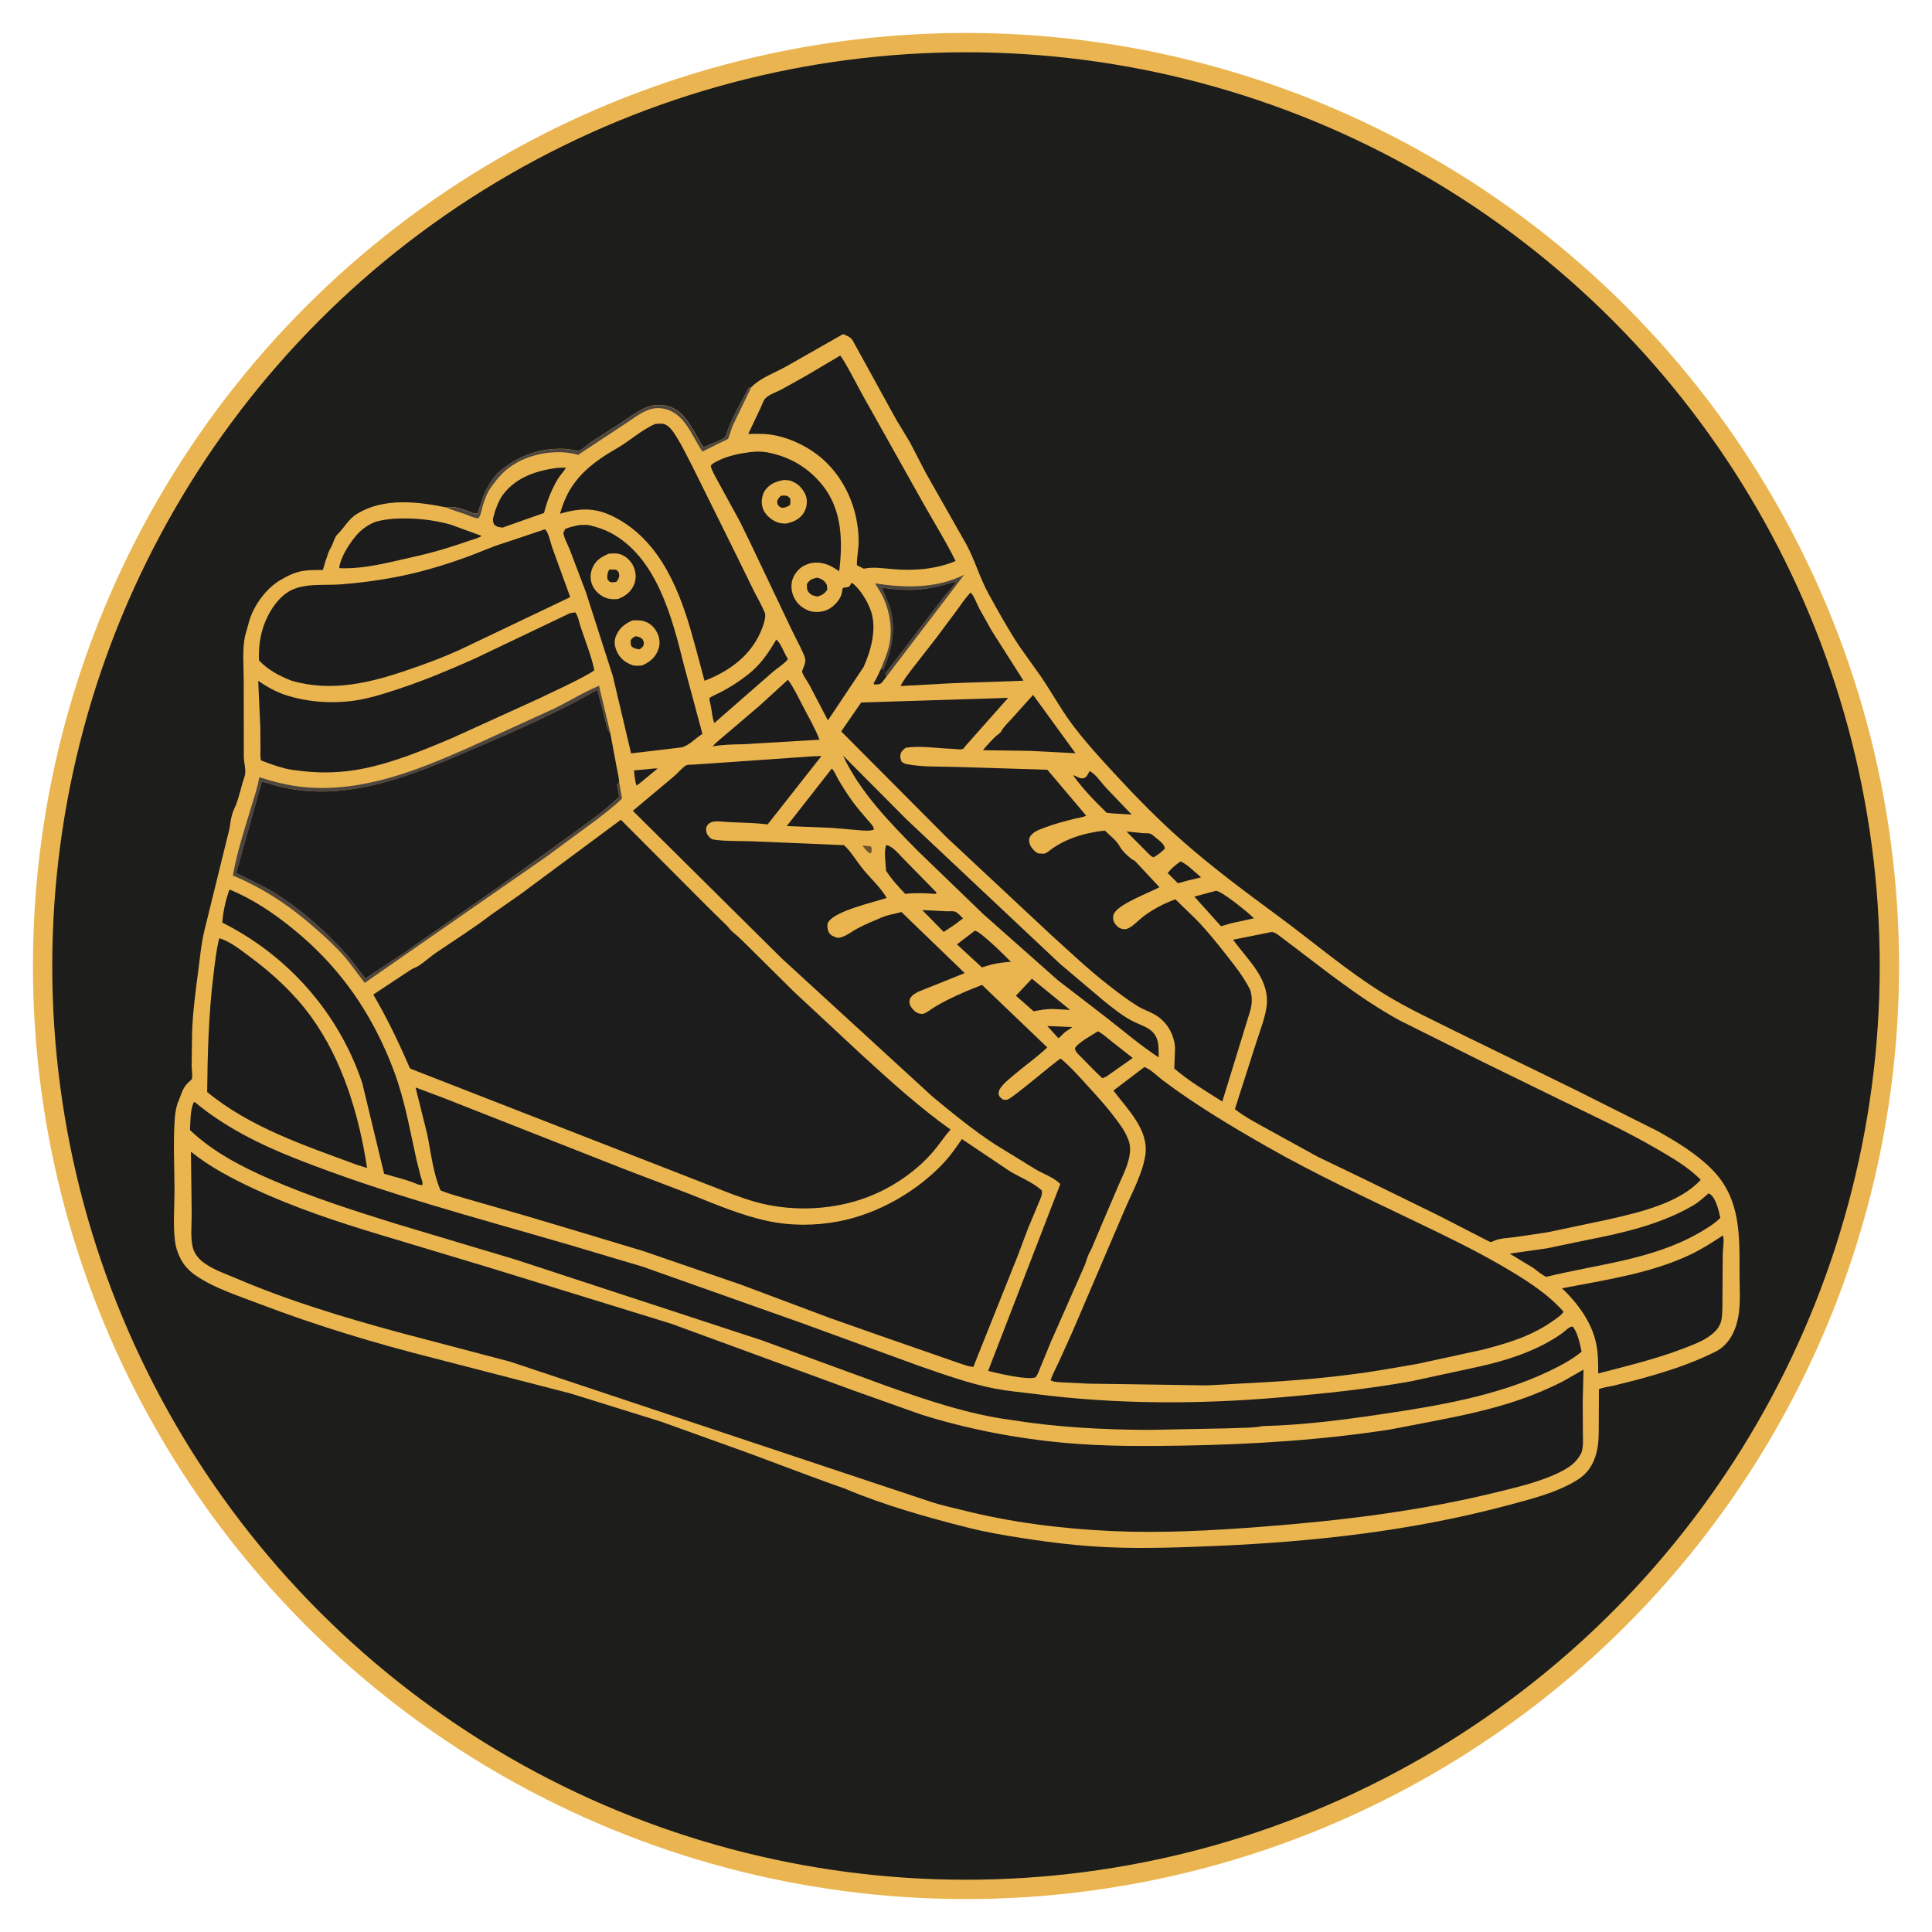 <?xml version="1.0" encoding="UTF-8"?> <svg xmlns="http://www.w3.org/2000/svg" xmlns:xlink="http://www.w3.org/1999/xlink" version="1.1" id="Слой_1" x="0px" y="0px" viewBox="0 0 400 400" style="enable-background:new 0 0 400 400;" xml:space="preserve"> <style type="text/css"> .st0{fill:#1D1D1B;} .st1{fill:none;stroke:#EAB550;stroke-width:4;stroke-miterlimit:10;} .st2{fill:#EAB54E;} .st3{fill:#6E542C;} .st4{fill:#1C1C1D;} .st5{fill:#4D4540;} .st6{fill:#1C1D19;} </style> <g id="Слой_2_00000179617808396589091560000017787693829380584862_"> <circle class="st0" cx="200" cy="200" r="191.18"></circle> <circle class="st1" cx="200" cy="200" r="191.18"></circle> </g> <g id="Слой_3"> <g> <path class="st2" d="M155.52,80.21l0.16-0.17c1.86-1.87,4.86-2.9,7.16-4.21l11.72-6.66c0.77,0.35,1.55,0.58,1.99,1.34l9.02,16.39 l2.8,4.63l3.32,6.41l8.43,14.85c1.75,3.27,2.75,6.88,4.53,10.12c2.02,3.67,4.11,7.45,6.43,10.93l4.59,6.46 c2.14,3.19,3.98,6.54,6.28,9.63c2.64,3.53,5.63,6.81,8.62,10.05c4.55,4.94,9.28,9.77,14.32,14.21 c6.26,5.51,12.98,10.49,19.68,15.43c7.26,5.35,14.17,11.29,21.84,16.06c5.06,3.15,10.52,5.62,15.84,8.29l23.49,11.46l17.41,8.73 c4.01,2.23,8.17,4.76,11.39,8.05c5.94,6.07,5.61,13.78,5.61,21.65c0,2.84,0.26,5.97-0.26,8.77c-0.22,1.18-0.51,2.21-1.04,3.3 l-0.14,0.28c-0.33,0.66-0.65,1.16-1.13,1.71l-0.14,0.17c-0.61,0.72-1.38,1.31-2.22,1.73c-5.26,2.66-10.89,4.39-16.57,5.92 l-4.73,1.18c-0.93,0.2-2.01,0.3-2.88,0.7l-0.03,7.22c-0.01,1.99,0.03,3.95-0.46,5.89c-0.62,2.43-1.84,4.36-4,5.69 c-4.41,2.72-9.84,4.01-14.8,5.34c-19.53,5.2-39.82,7.45-59.98,8.31c-7.28,0.31-14.5,0.57-21.79,0.29 c-6.23-0.24-12.3-0.97-18.44-1.93c-3.67-0.57-7.42-1.21-11.02-2.12c-8.66-2.18-17.47-4.67-25.72-8.15l-3.19-1.13l-4.18-1.53 l-12.29-4.59l-18.21-6.55l-18.75-5.84l-28.22-7.29c-12.2-3.09-24.35-6.73-36.1-11.22c-4.34-1.66-9.41-3.26-13.26-5.88 c-1.24-0.84-2.41-1.98-3.1-3.32l-0.14-0.27c-0.6-1.15-1-2.4-1.15-3.69c-0.4-3.38-0.08-7.07-0.08-10.48 c-0.01-4.84-0.3-9.87,0.05-14.68c0.08-1.11,0.24-2.23,0.59-3.29c0.08-0.23,0.18-0.41,0.28-0.64l0.15-0.43l0.45-1.15 c0.26-0.65,0.59-1.28,1.07-1.8c0.2-0.22,0.91-0.78,1.01-1c0.18-0.41-0.05-2.13-0.05-2.65l0.09-6.89 c0.13-4.34,0.73-8.64,1.29-12.94c0.37-2.9,0.67-6.08,1.42-8.9l4.75-19.29l0.09-0.32c0.28-1.01,0.35-2.09,0.57-3.12 c0.23-1.06,0.59-1.83,1.04-2.79l0.1-0.33l0.08-0.24c0.44-1.27,0.75-2.6,1.12-3.89c0.17-0.59,0.51-1.37,0.55-1.98 c0.07-1.01-0.29-2.32-0.3-3.41l-0.02-15.71c0-2.92-0.33-6.34,0.26-9.18l0.96-3.45c1.03-3.16,3.49-6.52,6.38-8.2 c1.48-0.86,2.92-1.6,4.63-1.88c1.09-0.18,2.19-0.19,3.29-0.2c0.07,0,0.79,0.02,0.83-0.01c0.09-0.06,0.36-1.08,0.4-1.24 c0.17-0.66,0.45-1.25,0.63-1.91c0.21-0.76,0.63-1.35,0.95-2.06c0.35-0.78,0.51-1.6,1.14-2.22c1.43-1.4,2.21-3.13,4.04-4.21 l0.24-0.14c5.44-3.19,12.41-2.36,18.29-1.14c1.22-0.43,3.46,0.35,4.66,0.86c0.6,0.26,1.12,0.51,1.76,0.3l0.92-2.91l0.31-0.84 c0.32-0.75,0.64-1.37,1.06-2.07c0.79-1.32,1.57-2.37,2.8-3.31c3.74-2.85,7.85-4.32,12.58-4.19c0.72,0.02,1.41,0.12,2.11,0.25 c0.21,0.04,0.86,0.25,1.06,0.21c0.55-0.1,2.13-1.5,2.69-1.89l5.65-3.65c2.11-1.34,5.05-3.76,7.54-3.97l0.21-0.02 c4.76-0.29,6.62,3.25,8.64,6.84c0.34,0.61,0.68,1.4,1.2,1.86l1.56-0.62c0.63-0.27,2.47-0.97,2.85-1.43 c0.16-0.2,0.33-0.82,0.43-1.08c1.09-3.06,2.98-6.18,4.44-9.1L155.52,80.21z"></path> <path class="st3" d="M178.54,175.07c0.6,0.01,1.15,0.07,1.74,0.17c0.34,0.46,0.15,0.84,0.09,1.39l-0.34,0.02 C179.43,176.25,178.99,175.62,178.54,175.07z"></path> <path class="st0" d="M182.97,138.33l-0.12,0.97l0.18,0.02c0.23,0.03,0.14,0.01,0.33,0.05l0.16,0.74l-0.92,1.19 c-0.49,0.49-0.94,0.39-1.59,0.41l-0.15-0.23c0.58-0.89,1-1.87,1.45-2.83L182.97,138.33z"></path> <path class="st4" d="M216.83,212.43l5.21,0.22l-1.57,1.06l-1.32,1.26L216.83,212.43z"></path> <path class="st4" d="M135.23,159.13c0.29-0.05,0.62-0.02,0.92-0.01l-3.98,3.27l-0.39,0.23c-0.35-0.98-0.4-2.09-0.53-3.11 L135.23,159.13z"></path> <path class="st4" d="M169.14,119.6c0.59,0.13,1.15,0.35,1.57,0.8c0.58,0.61,0.55,0.97,0.55,1.76c-0.63,0.78-1.06,1.07-2.02,1.35 l-0.28-0.06l-0.34-0.09c-0.46-0.11-0.71-0.25-1.04-0.58c-0.58-0.58-0.53-1.1-0.52-1.86C167.68,119.98,168.07,119.87,169.14,119.6z "></path> <path class="st4" d="M244.42,178.34c1.45,0.62,3.01,2.29,4.25,3.31l-2.79,0.67l-2,0.55l-2.13-2.11 C242.52,179.78,243.41,179.05,244.42,178.34z"></path> <path class="st0" d="M190.94,188.42l5.02,0.25c0.42,0.02,1.4-0.07,1.77,0.07c0.57,0.22,1.2,0.96,1.65,1.4l-1.63,1.23l-2.37,1.58 L190.94,188.42z"></path> <path class="st4" d="M192.64,189.27l0.89,0.01c1.29,0.01,3.89-0.22,4.81,0.73c-0.2,0.45-0.81,0.76-1.23,1.05l-1.59,1.13 L192.64,189.27z"></path> <path class="st4" d="M233.22,172.15l3.37,0.35c0.39,0.03,1.23-0.03,1.57,0.1c0.37,0.14,0.87,0.63,1.18,0.88 c0.73,0.59,1.74,1.26,1.84,2.24l-0.99,0.87c-0.42,0.35-0.93,0.63-1.39,0.92c-0.64-0.27-1.25-1.02-1.75-1.51L233.22,172.15z"></path> <path class="st4" d="M213.64,202.63l7.78,6.35l0.17,0.11l-3.62-0.19c-1.38-0.01-2.62,0.2-3.96,0.49l-3.68-3.24L213.64,202.63z"></path> <path class="st5" d="M182.3,138.66c0.65-1.62,1.39-3.26,1.77-4.98c0.73-3.28,0.23-6.67-1.09-9.72c-0.49-1.13-1.17-2.15-1.82-3.18 c6.24,0.96,12.64,1.1,18.46-1.78l-16.1,21.11l-0.16-0.74l12.19-15.95c0.71-0.95,1.99-2.08,2.46-3.11c-2.24,0.76-4.3,1.26-6.63,1.6 c-2.84,0.42-5.8,0.15-8.63-0.22c-0.11,0.48,1.28,3.19,1.48,3.89c1.27,4.41,0.58,8.63-1.25,12.74L182.3,138.66z"></path> <path class="st4" d="M225.56,159.67c1.03,0.27,2.55,2.5,3.35,3.34l5.39,5.64l-3.8-0.23l-1.38-0.15c-2.51-2.46-4.9-4.89-6.95-7.76 c0.7,0.13,1.5,0.86,2.25,0.58C225.06,160.86,225.25,160.22,225.56,159.67z"></path> <path class="st4" d="M201.84,192.69c1.1,0.09,6.39,5.34,7.45,6.44c-1.39,0.09-2.67,0.25-4.03,0.57l-1.97,0.59l-5.17-4.77 L201.84,192.69z"></path> <path class="st4" d="M251.75,184.43c1.26,0.05,6.83,4.64,7.87,5.69l-4.8,1.05l-2.02,0.6l-5.53-6.14L251.75,184.43z"></path> <path class="st4" d="M183.5,174.95c1.33,0.25,2.64,1.95,3.58,2.88l6.84,6.98l-0.2,0.26c-2.13-0.14-4.18-0.25-6.3,0 c-1.41-1.47-2.9-3.11-3.98-4.83C183.41,178.74,182.93,176.28,183.5,174.95z"></path> <path class="st5" d="M92.48,105.11c1.22-0.43,3.46,0.35,4.66,0.86c0.6,0.26,1.12,0.51,1.76,0.3l0.92-2.91l0.31-0.84 c0.32-0.75,0.64-1.37,1.06-2.07c0.79-1.32,1.57-2.37,2.8-3.31c3.74-2.85,7.85-4.32,12.58-4.19c0.72,0.02,1.41,0.12,2.11,0.25 c0.21,0.04,0.86,0.25,1.06,0.21c0.55-0.1,2.13-1.5,2.69-1.89l5.65-3.65c2.11-1.34,5.05-3.76,7.54-3.97l0.21-0.02 c4.76-0.29,6.62,3.25,8.64,6.84c0.34,0.61,0.68,1.4,1.2,1.86l1.56-0.62c0.63-0.27,2.47-0.97,2.85-1.43 c0.16-0.2,0.33-0.82,0.43-1.08c1.09-3.06,2.98-6.18,4.44-9.1l0.56-0.11l-3.83,7.94c-0.23,0.51-0.7,2.4-1,2.69 c-0.23,0.22-0.91,0.47-1.23,0.63l-4.02,1.99c-2.25-3.28-3.66-8.04-8.03-8.88c-1.12-0.22-2.16-0.12-3.23,0.28 c-1.78,0.68-3.43,2.02-5.03,3.05l-9.03,5.96l-0.38,0.28l-0.34-0.09c-4.08-1.07-9.14-0.25-12.76,1.91c-2.27,1.35-3.54,2.88-5.04,5 c-0.73,1.03-1.19,2.29-1.58,3.48c-0.27,0.82-0.41,2.19-0.97,2.84c-0.96-0.04-1.82-0.55-2.72-0.86 C95.05,105.99,93.71,105.66,92.48,105.11z"></path> <path class="st4" d="M227.33,213.52c1.06,0.58,2,1.44,2.94,2.19l4.25,3.33l-5.35,3.77c-0.29,0.17-0.62,0.29-0.92,0.43 c-1.51-1.36-2.92-2.86-4.34-4.31c-0.5-0.51-1.28-1.14-1.36-1.88C222.96,216.01,226.26,214.18,227.33,213.52z"></path> <path class="st4" d="M160.73,132.41c0.93,0.76,1.59,2.72,2.23,3.76l0.16,0.26c-0.17,0.57-2.47,2.12-3.04,2.62l-11.18,9.77 l-0.95,0.85c-0.43-0.41-0.6-2.81-0.8-3.58c-0.06-0.22-0.33-1.41-0.26-1.55c0.1-0.22,2.19-1.16,2.5-1.32 c1.92-1.03,3.83-2.26,5.53-3.61C157.53,137.55,159.05,135.22,160.73,132.41z"></path> <path class="st4" d="M115.34,96.87l1.8-0.06c-0.31,0.74-1.16,1.56-1.6,2.28c-1.23,2.02-2.23,4.5-2.82,6.79l-0.08,0.32l-8.23,2.9 l-0.25,0.12c-0.78-0.03-1.21-0.09-1.83-0.58c-0.26-0.49-0.35-0.97-0.2-1.5l0.15-0.53c0.16-0.71,0.41-1.31,0.67-1.98 c0.32-0.82,0.74-1.65,1.28-2.35C106.97,98.76,111.12,97.43,115.34,96.87z"></path> <path class="st4" d="M182.97,138.33c1.83-4.1,2.52-8.33,1.25-12.74c-0.2-0.7-1.59-3.41-1.48-3.89c2.83,0.37,5.79,0.63,8.63,0.22 c2.33-0.34,4.39-0.85,6.63-1.6c-0.47,1.03-1.75,2.16-2.46,3.11l-12.19,15.95c-0.19-0.04-0.1-0.03-0.33-0.05l-0.18-0.02 L182.97,138.33z"></path> <path class="st4" d="M213.89,143.87l8.78,12.08l-9.41-0.49l-9.76-0.14c0.83-1.02,1.73-1.98,2.68-2.9c0.4-0.39,0.87-0.55,1.14-1.05 c0.49-0.92,1.43-1.77,2.12-2.55L213.89,143.87z"></path> <path class="st4" d="M172.22,159.12c0.58,0.6,0.97,1.63,1.4,2.37c0.88,1.49,1.83,2.99,2.85,4.39c0.96,1.31,2.06,2.6,3.12,3.83 c0.49,0.57,1.29,1.3,1.36,2.04c-0.96,0.35-1.95,0.21-2.95,0.15l-5.78-0.5l-9.33-0.37L172.22,159.12z"></path> <path class="st5" d="M128.19,161.94l0.59,3.4c-1.8,1.75-3.88,3.3-5.88,4.83l-9.94,7.31L75.51,203.5 c-1.42-1.82-2.72-3.74-4.23-5.48c-1.82-2.09-3.9-3.98-5.98-5.81c-5.23-4.6-10.63-8.24-17.08-10.94c0.79-4.73,2.41-9.55,3.78-14.15 c0.62-2.07,1.33-4.06,1.68-6.2c3.04,0.96,6.08,1.74,9.26,2.04c12.03,1.13,23.2-3.37,33.99-8.12l17.82-8.15 c3.09-1.51,6.1-3.39,9.27-4.71l2.36,9.88l-0.2-0.28c-0.38-0.54-0.53-0.99-0.65-1.63l-1.84-7.15c-7.95,4.57-16.5,8.32-24.91,11.93 c-13.04,5.6-27.07,11.82-41.55,7.95c-1.02-0.27-1.95-0.67-3-0.83l-5.32,18.88l6.15,3.08c5.66,3.19,11.37,7.99,15.76,12.75 c1.74,1.88,3.3,3.98,4.87,6l6.61-4.37c1.76-1.07,3.47-2.43,5.18-3.59l15.82-11l16.8-12.11c2.78-2.11,5.56-4.07,8.07-6.51 c-0.07-0.87-0.23-1.69-0.41-2.55L128.19,161.94z"></path> <path class="st4" d="M163.14,140.73c1.3,1.79,2.3,3.97,3.33,5.93c1.12,2.13,2.34,4.23,3.2,6.49l-15.89,0.94 c-2.11,0.03-4.15,0.07-6.24,0.44c0.86-0.98,2.02-1.84,3.01-2.71l6.67-5.68L163.14,140.73z"></path> <path class="st4" d="M81.16,107.43c3.38-0.25,7.26,0,10.56,0.79l1.48,0.36l6.5,2.37c-0.57,0.47-1.88,0.76-2.61,1.02 c-3.66,1.28-7.28,2.39-11.07,3.23c-5.06,1.12-10.55,2.68-15.76,2.43l-0.01-0.22c0.38-2.5,2.98-6.45,4.95-7.93 c0.89-0.67,1.75-1.22,2.84-1.52l0.29-0.07C79.28,107.63,80.18,107.53,81.16,107.43z"></path> <path class="st4" d="M353.71,247.09c0.21,0.08,0.24,0.07,0.45,0.23c1.12,0.83,1.72,3.47,2.02,4.81c-1.26,1.29-3.04,2.34-4.6,3.23 c-9.66,5.48-20.85,6.39-31.41,8.99c-0.87-0.3-1.98-1.33-2.79-1.88l-4.82-2.92l7.67-1.09l8.66-1.8c7.45-1.46,14.99-3.22,21.62-7.06 C351.68,248.92,352.68,247.99,353.71,247.09z"></path> <path class="st4" d="M200.97,122.67c0.76,0.85,1.24,2.27,1.77,3.3l2.52,4.51l6.63,10.43c-0.13,0.09-13.32,0.46-14.91,0.55 l-10.54,0.58c0.64-1.28,1.56-2.42,2.41-3.56l4.92-6.31l4.3-5.77C199,125.14,199.86,123.79,200.97,122.67z"></path> <path class="st4" d="M174.53,156.42l13.26,13.33l31.62,29.75l9.26,7.83c1.93,1.53,4.08,3.3,6.32,4.33 c1.2,0.55,2.58,0.99,3.55,1.91c1.54,1.47,1.3,3.41,1.36,5.36c-3.83-2.52-7.24-5.45-10.85-8.26l-9.98-7.68l-15.51-13.74 l-13.51-13.05C184.2,170.27,178.08,164.05,174.53,156.42z"></path> <path class="st4" d="M47.51,184.17c4.96,2.01,9.56,5.16,13.66,8.56c7.6,6.28,13.37,13.7,17.65,22.58c1.4,2.92,2.65,5.93,3.63,9.01 c1.67,5.21,2.62,10.6,3.81,15.93l0.86,3.39c0.17,0.56,0.49,1.2,0.3,1.76l-0.85-0.16c-2.19-0.96-4.74-1.53-7.04-2.22l-4.52-18.75 c-4.82-14.48-15.38-26.45-28.98-33.25C46.15,188.87,46.76,186.19,47.51,184.17z"></path> <path class="st4" d="M356.7,255.79c0.35,0.71-0.01,2.89-0.02,3.76l-0.06,8.98c-0.02,1.53,0.05,3.23-0.22,4.74 c-0.24,1.39-1.25,2.48-2.37,3.28l-0.23,0.16c-1.53,1.08-3.48,1.79-5.22,2.46c-5.81,2.23-11.69,3.62-17.69,5.19 c0.01-2.09,0.01-4.01-0.4-6.08c-0.84-4.38-3.9-8.58-7.11-11.55c8.87-1.72,18.22-3.04,26.47-6.92 C352.28,258.66,354.46,257.26,356.7,255.79z"></path> <path class="st4" d="M119.96,108.7c0.66-0.01,1.46-0.1,2.09,0.05c1.53,0.38,2.9,0.8,4.31,1.53c9.62,5.05,12.81,17.66,15.23,27.38 l3.84,14.29c-1.5,0.91-2.58,2.28-4.27,2.78l-10.5,1.25l-3.78-16.01l-5.58-17.38l-3.33-8.78c-0.41-1.04-1.29-2.56-1.33-3.64 c0.27-0.21,0.23-0.31,0.31-0.63C117.92,109.12,118.93,108.91,119.96,108.7z"></path> <path class="st2" d="M130.95,128.45c0.93-0.04,1.7-0.06,2.6,0.24c1.19,0.41,2.1,1.36,2.6,2.51c0.52,1.19,0.54,2.31,0.05,3.51 c-0.64,1.56-1.8,2.43-3.3,3.08c-0.57,0.02-1.3,0.11-1.85-0.04l-0.29-0.11c-1.31-0.49-2.34-1.31-2.96-2.58 c-0.52-1.07-0.75-2.17-0.3-3.31C128.18,130.04,129.33,129.16,130.95,128.45z"></path> <path class="st6" d="M131.63,131.72c0.59,0.13,0.97,0.19,1.42,0.65c0.14,0.3,0.27,0.53,0.25,0.87c-0.05,0.67-0.38,0.79-0.86,1.2 c-0.73-0.1-1.17-0.13-1.71-0.65c-0.2-0.45-0.18-0.72-0.15-1.21C130.9,132.03,131.09,131.99,131.63,131.72z"></path> <path class="st2" d="M126.04,114.63c0.85-0.04,1.72-0.14,2.53,0.17c1.13,0.43,2.16,1.46,2.63,2.57c0.51,1.21,0.57,2.59,0.01,3.81 c-0.7,1.51-1.78,2.24-3.26,2.84c-0.79,0.08-1.58,0.07-2.35-0.18c-1.21-0.4-2.35-1.39-2.9-2.54c-0.56-1.17-0.56-2.48-0.06-3.67 C123.3,116.01,124.51,115.29,126.04,114.63z"></path> <path class="st6" d="M126.14,117.91l1.43,0.04c0.4,0.38,0.58,0.44,0.63,1.03c0.05,0.61-0.25,1.06-0.62,1.51l-0.92,0.08 c-0.56-0.08-0.62-0.28-0.91-0.71C125.7,118.94,125.74,118.73,126.14,117.91z"></path> <path class="st4" d="M173.93,73.63c0.53,0.23,4.11,7.21,4.69,8.21l12.36,22.05c2.28,4.07,4.81,8.08,6.86,12.26 c-4.06,1.72-8.69,2.06-13.05,1.68c-1.9-0.16-3.8-0.47-5.7-0.14l-0.24,0.05l-1.44-0.71c-0.04-1.6,0.36-3.28,0.36-4.93 c-0.01-6.02-2.34-12.05-6.65-16.31c-3.05-3.01-7.44-5.23-11.7-5.83c-1.47-0.2-3.02-0.13-4.5-0.11l2.63-5.57 c0.26-0.53,0.42-1.16,0.77-1.64c0.66-0.89,2.58-1.51,3.57-2.05l5.29-2.96L173.93,73.63z"></path> <path class="st4" d="M155.41,93.59c1.05-0.12,2.39-0.14,3.43,0.06c4.7,0.91,8.57,3.16,11.56,6.95c3.98,5.05,4.09,11.58,3.35,17.67 c-0.64-0.44-1.29-0.85-2-1.18c-1.45-0.67-3.21-0.85-4.71-0.23l-0.23,0.1l-0.61,0.3c-1.1,0.69-2.06,2.01-2.27,3.3 c-0.24,1.48,0.16,2.92,1.06,4.11c0.74,0.96,2.14,1.84,3.36,1.98c1.45,0.17,2.8-0.11,3.97-1.03c0.89-0.71,1.87-1.88,2.01-3.04 c0.04-0.34,0.06-0.57,0.21-0.88l1-0.14c0.28-0.1,0.42-0.26,0.55-0.52c0.15-0.31-0.05-0.1,0.36-0.36c1.62,1.32,2.97,3.51,3.73,5.44 c1.48,3.74,0.19,8.51-1.38,11.97l-7.39,11.06l-3.85-7.38c-0.4-0.72-1.37-1.99-1.5-2.76c-0.01-0.06,0.2-0.55,0.22-0.62 c0.43-1.2,0.69-1.55,0.16-2.81c-0.77-1.82-1.77-3.56-2.61-5.36l-8.54-17.94l-2.1-4.29l-4.71-8.62c-0.41-0.82-1.07-1.82-1.27-2.7 c-0.05-0.23-0.08-0.22,0.06-0.39c0.33-0.4,0.91-0.62,1.36-0.86C150.66,94.36,153.17,93.88,155.41,93.59z"></path> <path class="st2" d="M162.36,99.37c0.52,0.04,1.16,0.04,1.64,0.28l0.31,0.17l0.32,0.15c1.03,0.52,2.12,1.98,2.34,3.11 c0.22,1.12-0.03,2.34-0.68,3.28c-0.86,1.23-2.25,1.82-3.67,2.05l-0.8-0.06c-1.32-0.16-2.66-1.1-3.42-2.18 c-0.57-0.81-0.81-2-0.63-2.96l0.05-0.23c0.11-0.57,0.29-1.08,0.64-1.55C159.44,100.12,160.81,99.62,162.36,99.37z"></path> <path class="st6" d="M161.66,102.64l0.59-0.04c0.78,0,0.86,0.1,1.38,0.63c0.02,0.49,0.06,0.93-0.11,1.39l-0.79,0.37 c-0.38,0.13-0.62,0.15-1.02,0.11c-0.42-0.3-0.66-0.4-0.78-0.94C160.79,103.5,161.28,103.09,161.66,102.64z"></path> <path class="st4" d="M45.4,194.24c2.29,0.69,4.44,2.45,6.35,3.86c4.69,3.47,9.12,7.55,12.57,12.28 c6.59,9.02,10.02,20.48,11.68,31.44l-2.2-0.69c-10.67-3.95-22.01-7.7-30.91-15.04c0.09-8.12,0.3-16.01,1.28-24.07 C44.5,199.43,44.75,196.77,45.4,194.24z"></path> <path class="st4" d="M135.7,87.76c0.54-0.01,1.39-0.13,1.89,0.07c0.75,0.29,1.34,0.94,1.8,1.59c1.5,2.15,2.69,4.73,3.92,7.05 l9.32,18.82l3.42,7c0.76,1.5,1.64,2.98,2.28,4.53c0.41,0.98-0.49,3.22-0.92,4.17c-2.19,4.93-6.61,8.07-11.55,9.96l-1.72-6.45 l-0.68-2.43c-2.6-9.47-6.56-19.69-15.67-24.7c-4.16-2.29-7.35-2.32-11.84-1.01c0.65-2.32,1.61-4.57,3.08-6.49l0.13-0.16 c2.26-2.98,5.4-5.08,8.61-6.92C130.42,91.25,132.88,88.96,135.7,87.76z"></path> <path class="st4" d="M118.01,126.95l1.09-0.17c0.56,0.65,0.85,2.22,1.13,3.06c0.97,2.91,2.19,5.92,2.82,8.91 c-0.22,0.18-0.44,0.34-0.69,0.49c-3.46,2.02-7.17,3.63-10.76,5.38l-18.16,8.26c-5.93,2.49-11.89,4.97-18.22,6.25 c-4.13,0.84-8.42,1.01-12.6,0.52c-1.21-0.14-2.48-0.25-3.65-0.57l-1.31-0.36l-0.27-0.09l-1.58-0.53l-1.79-0.67 c-0.18-0.76-0.08-1.69-0.09-2.47l-0.04-4.5l-0.43-9.49c1.76,1.19,3.67,2.28,5.7,2.94c4.37,1.42,9.41,1.8,13.96,1.18 c3.31-0.45,6.46-1.48,9.62-2.53c5.35-1.77,10.35-3.89,15.5-6.18L118.01,126.95z"></path> <path class="st4" d="M112.77,109.6l0.1,0.02c0.74,0.69,1.1,2.74,1.46,3.74l3.73,10.27l-22.99,10.96c-3.37,1.52-6.82,2.8-10.31,4 c-7.96,2.76-16.07,4.78-24.43,2.33c-2.54-1-4.8-2.19-6.71-4.19c-0.13-3.25,0.38-6.36,1.87-9.27c1.23-2.41,3.2-4.86,5.87-5.7 l0.2-0.06c2.67-0.85,6.07-0.5,8.88-0.71c3.74-0.28,7.47-0.75,11.16-1.45c5.31-1,10.39-2.51,15.45-4.37c2.4-0.88,4.81-2,7.26-2.73 L112.77,109.6z"></path> <path class="st4" d="M209.23,293.97c-8.81-1.17-17.3-4.08-25.64-7.01l-25.85-9.46l-50.82-16.66l-24.88-7.45 c-8.86-2.76-17.63-5.55-26.15-9.27c-5.91-2.58-11.86-5.66-16.56-10.16c0.1-1.73,0.05-4.01,0.71-5.6l0.25-0.22 c6.09,5.11,13.41,8.76,20.76,11.67c18.37,7.29,37.62,12.32,56.57,17.85l15.39,4.58l33.41,11.84l23.89,8.72 c5.13,1.77,10.41,3.69,15.74,4.71c2.62,0.5,5.28,0.72,7.92,1.06c17,2.21,34.18,2.21,51.25,0.73c9.01-0.78,18.03-1.71,26.93-3.32 l13.9-3c5.99-1.31,12.54-3.42,17.52-7.06c0.53-0.39,1.49-1.44,2.08-1.24c1.03,1.31,1.44,3.55,1.81,5.16 c-2.01,1.7-4.62,3.04-7,4.17c-10.68,5.05-22.93,7.08-34.54,8.8c-8.05,1.19-16.28,2.25-24.42,2.44c-2.29,0.45-4.84,0.33-7.17,0.47 l-16.68,0.33C228.19,295.99,218.61,295.49,209.23,293.97z"></path> <path class="st4" d="M206.03,144.57l2.7-0.09l-8.85,9.98c-0.17,0.23-0.35,0.57-0.65,0.64c-0.53,0.13-1.61-0.05-2.19-0.07 c-3-0.1-6.63-0.7-9.57-0.2c-0.33,0.28-0.75,0.62-0.92,1.03c-0.27,0.64-0.16,1.25,0.12,1.83c0.35,0.26,0.62,0.43,1.07,0.52 c3.28,0.63,6.97,0.47,10.32,0.58l18.79,0.58l8.03,9.5c-0.61,0.34-1.64,0.46-2.35,0.63c-2.05,0.51-4.08,1.03-6.06,1.78 c-0.84,0.32-1.82,0.62-2.52,1.19c-0.46,0.37-0.85,0.8-0.88,1.41c-0.04,0.79,0.39,1.55,0.92,2.09c0.44,0.45,0.86,0.78,1.51,0.76 l0.29-0.03l0.24,0.09c0.32-0.1,0.65-0.2,0.91-0.41c3.33-2.7,7.57-3.95,11.8-4.42c0.89,0.88,2.42,2.05,3,3.13 c0.51,0.97,1.58,2.01,2.45,2.69c0.29,0.23,0.62,0.32,0.9,0.59l4.97,5.32c-2.18,1.14-7.92,3.29-9.25,5.19 c-0.37,0.53-0.43,1.05-0.29,1.67c0.14,0.61,0.79,1.34,1.34,1.61c0.5,0.24,1.1,0.31,1.62,0.09c1.12-0.47,2.27-1.78,3.26-2.52 c1.95-1.47,4.32-2.72,6.61-3.54l4.31,4.18c2.34,2.42,4.51,5.13,6.59,7.79c1.72,2.18,3.3,4.23,4.56,6.73c0.51,1.46,0.44,3.02,0,4.5 l-5.75,18.68c-3.35-2.13-6.93-4.25-9.94-6.85l0.16-4.16c-0.12-2.85-1.67-5.53-4.14-6.97c-1.17-0.68-2.47-1.08-3.62-1.79 c-2.15-1.33-4.18-2.9-6.17-4.45c-4.12-3.21-7.86-6.79-11.73-10.28l-21.53-20.11l-21.93-22.03l4.14-5.99L206.03,144.57z"></path> <path class="st4" d="M128.19,161.94l-0.44,0.49c0.18,0.86,0.34,1.68,0.41,2.55c-2.51,2.45-5.29,4.41-8.07,6.51l-16.8,12.11 l-15.82,11c-1.72,1.17-3.42,2.53-5.18,3.59l-6.61,4.37c-1.57-2.02-3.14-4.12-4.87-6c-4.39-4.76-10.1-9.57-15.76-12.75l-6.15-3.08 l5.32-18.88c1.05,0.16,1.98,0.56,3,0.83c14.48,3.86,28.52-2.35,41.55-7.95c8.41-3.62,16.96-7.36,24.91-11.93l1.84,7.15 c0.13,0.64,0.27,1.09,0.65,1.63l0.2,0.28l1.23,6.6C127.8,159.58,128.13,160.82,128.19,161.94z"></path> <path class="st4" d="M86.04,225.15l5.55,2.08l37.81,14.88l13.51,5.15c5.13,2.06,10.47,4.33,15.88,5.5 c4.87,1.06,9.87,1.04,14.76,0.13c8.17-1.53,16.45-6.26,22.06-12.38c1.32-1.45,2.43-3.06,3.54-4.68l9.85,6.61 c2.1,1.29,4.93,2.36,6.69,4.04c0.18,0.84-0.31,1.76-0.62,2.52l-2.31,5.53l-2.03,5.42l-9.06,22.67l-0.11,0.36 c-1.11,0.01-2.58-0.66-3.64-0.98l-15.99-5.56l-9.92-3.49l-18.67-7l-20.13-6.92l-12.65-3.81l-10.82-3.24l-13.05-3.76 c-1.84-0.57-3.72-1-5.49-1.78c-1.54-3.58-1.97-7.81-2.75-11.62L86.04,225.15z"></path> <path class="st4" d="M263.12,192.99l0.21-0.02c0.64,0.03,1.34,0.62,1.84,1c8.08,6.02,15.7,12.4,24.57,17.28l17.32,8.64l16.15,7.9 c6.79,3.29,13.64,6.46,20.15,10.27c3.05,1.78,6.28,3.67,8.76,6.2c-4.45,4.89-12.86,6.78-19.07,8.2l-12.6,2.66l-6.91,1.03 c-1.38,0.18-3.04,0.19-4.31,0.79l-0.4,0.18c-0.26,0.03-0.33,0.01-0.54-0.09l-10.47-5.38l-14.87-7.28l-10.12-4.87l-10.05-5.53 c-2.38-1.33-4.97-2.64-7.11-4.33l4.51-14.08c0.71-2.18,1.61-4.51,1.99-6.76c1.02-5.94-3.75-9.88-6.87-14.24L263.12,192.99z"></path> <path class="st4" d="M168.2,156.59l1.87-0.06l-11.14,14.16c-2.59-0.34-5.27-0.35-7.88-0.47c-1.03-0.05-2.68-0.31-3.64-0.05 c-0.15,0.04-0.51,0.25-0.64,0.36c-0.37,0.32-0.54,0.59-0.57,1.06c-0.04,0.73,0.18,1.22,0.68,1.74c0.36,0.37,0.62,0.48,1.13,0.54 c2.6,0.34,5.44,0.22,8.08,0.33l18.65,0.78c1.43,1.32,2.6,3.3,3.83,4.84c1.58,1.97,3.77,3.91,5.01,6.09 c-2.77,0.92-10.72,2.67-12.12,5.05c-0.26,0.45-0.15,1.34,0.02,1.81c0.17,0.46,0.53,0.85,0.98,1.04c0.95,0.41,1.12,0.48,2.07,0.11 c1.1-0.43,1.97-1.16,3.01-1.7c1.62-0.86,3.36-1.58,5.05-2.29c1.22-0.52,2.75-0.75,4.05-1.1l13.09,12.64l-9.44,3.79 c-0.68,0.3-1.53,0.8-1.87,1.49c-0.16,0.32-0.16,0.78-0.07,1.12c0.19,0.72,0.98,1.56,1.65,1.87c0.24,0.11,0.84,0.22,1.1,0.16 c0.68-0.17,1.45-0.79,2.05-1.18c0.95-0.61,1.91-1.14,2.92-1.65c2.31-1.17,4.83-2.23,7.25-3.15l13.51,12.94 c-2.17,2.05-4.67,3.78-6.94,5.73c-0.84,0.72-1.79,1.44-2.48,2.31c-0.41,0.52-0.79,1.11-0.61,1.8c0.12,0.47,0.58,0.74,0.95,0.99 c0.24,0,0.49,0.04,0.73,0.01c0.94-0.12,9.51-7.52,11.1-8.55c2.08,1.71,3.98,3.89,5.81,5.89c1.94,2.12,3.81,4.19,5.54,6.5 c0.91,1.21,1.87,2.48,2.45,3.89l0.1,0.24l0.12,0.27c1.27,3.09-1.01,7.04-2.19,9.86l-3.19,7.44l-2.06,4.88 c-0.22,0.59-0.53,1.05-0.79,1.61c-0.34,0.75-0.52,1.61-0.86,2.39l-6.91,15.63l-2.14,5.21c-0.32,0.75-0.56,1.54-1.06,2.2 c-1.68,0.64-7.92-0.85-9.82-1.33l14.95-38.69c-1.41-1.4-3.42-2.05-5.12-3.04l-8.42-5.18c-4.47-2.92-8.81-6.46-12.92-9.87 l-31.24-28.64l-30.81-30.54l8.56-7.17c0.66-0.56,1.84-1.95,2.54-2.27c0.29-0.13,1.14-0.1,1.48-0.13l4.95-0.34L168.2,156.59z"></path> <path class="st4" d="M236.93,220.92c1.3,0.45,2.75,1.95,3.88,2.8c6.75,5.07,14.17,9.5,21.5,13.68 c9.94,5.67,20.36,10.51,30.67,15.47c6.06,2.92,12.18,5.84,18,9.23c4.47,2.6,9.27,5.54,12.71,9.45l-0.12,0.25 c-0.5,0.66-1.52,1.31-2.21,1.79c-4.4,3.08-9.22,4.5-14.36,5.84l-13.56,2.95l-7.3,1.25c-9.01,1.49-18.21,2.26-27.33,2.72 l-8.98,0.48l-24.51-0.36l-5.6-0.28c-0.7-0.05-1.64-0.04-2.21-0.45c0.48-1.36,1.19-2.66,1.8-3.96l2.88-6.4l10.56-24.68 c1.53-3.61,3.81-7.68,4.38-11.57c0.77-5.23-3.73-9.5-6.61-13.34L236.93,220.92z"></path> <path class="st4" d="M128.54,169.72l18.01,18.07l3.96,3.88c0.37,0.36,0.67,0.86,1.05,1.17c1.51,1.22,2.9,2.68,4.28,4.03l8.57,8.49 l14,13.03c5.88,5.38,11.9,10.85,18.4,15.48c-1.28,1.39-2.31,3.04-3.54,4.48c-3.23,3.8-7.73,6.97-12.29,8.94 c-6.8,2.94-14.8,3.62-22.06,2.16c-3.13-0.63-6.32-1.79-9.28-2.97l-64.42-25.12c-0.38-0.12-0.48-0.46-0.62-0.79 c-2.21-5.11-4.51-9.84-7.31-14.66l7.65-5.06c0.57-0.39,1.22-0.55,1.77-0.91c1.21-0.79,2.35-1.86,3.57-2.69 c3.82-2.6,7.75-5.06,11.41-7.87l6.22-4.35L128.54,169.72z"></path> <path class="st4" d="M39.53,238.45c3.83,3.1,8.46,5.53,12.91,7.61c8.43,3.94,17.29,6.88,26.18,9.56l22.45,6.75l37.89,11.69 l37.65,13.79l13.9,4.95c9.58,3.04,19.8,5,29.81,5.92c8.16,0.75,16.43,0.72,24.61,0.58c14.33-0.25,28.67-1.14,42.84-3.33l8.73-1.68 c6.16-1.19,12.35-2.48,18.29-4.55c3.1-1.08,6.12-2.36,9.04-3.88l4.02-2.3l-0.16,6.42l0.03,6.62c0,1.4,0.16,2.91-0.33,4.24 c-0.95,1.79-2.09,2.7-3.86,3.65c-4.03,2.16-9.12,3.34-13.54,4.43c-16.02,3.94-32.23,5.9-48.66,7.17 c-10.22,0.79-20.63,1.36-30.87,0.91c-10.62-0.47-21.13-1.79-31.44-4.4c-1.95-0.49-3.99-0.93-5.9-1.53l-87.58-29.17l-23.21-6.11 c-11.36-3.1-22.66-6.5-33.5-11.15c-2.34-1.01-5.28-1.96-7.21-3.68c-0.78-0.7-1.44-1.64-1.7-2.67c-0.52-2.06-0.22-4.91-0.23-7.05 L39.53,238.45z"></path> </g> </g> </svg> 